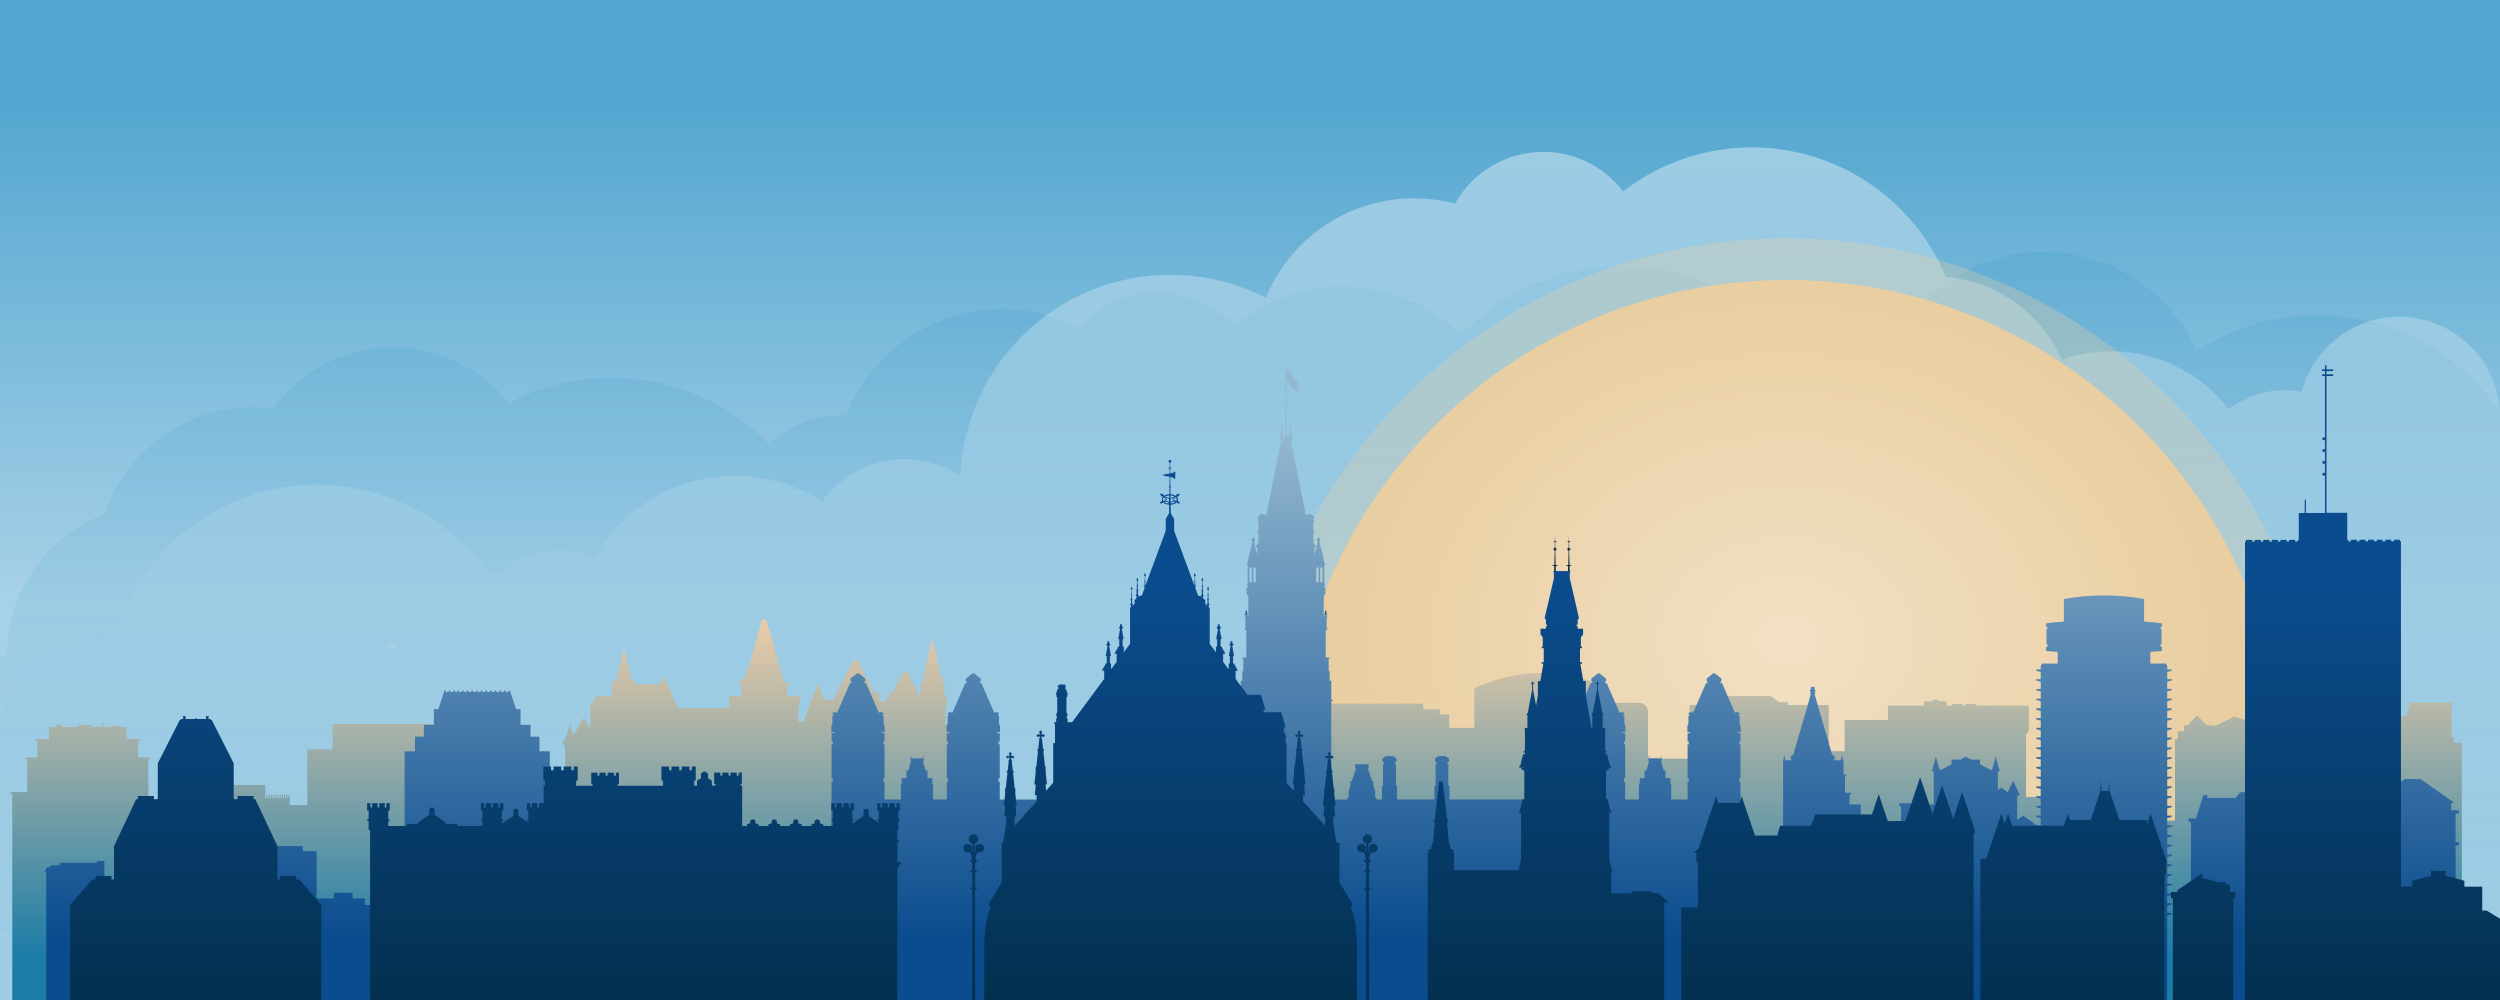 <?xml version="1.0" encoding="UTF-8"?> <svg xmlns="http://www.w3.org/2000/svg" xmlns:xlink="http://www.w3.org/1999/xlink" viewBox="0 0 1500 600"><rect x="0" y="0" width="1500" height="600" fill="#808080" stroke="none"/><defs><style>.ottawa-1{fill:url(#linear-gradient);}.ottawa-10,.ottawa-11,.ottawa-12,.ottawa-2,.ottawa-3,.ottawa-4,.ottawa-5,.ottawa-8,.ottawa-9{fill-rule:evenodd;}.ottawa-2{fill:url(#linear-gradient-2);}.ottawa-3{fill:url(#linear-gradient-3);}.ottawa-4{fill:#e9cea1;opacity:0.3;}.ottawa-5{fill:url(#radial-gradient);}.ottawa-6{fill:url(#linear-gradient-4);}.ottawa-7{fill:none;}.ottawa-8{fill:#27629a;}.ottawa-9{fill:url(#linear-gradient-5);}.ottawa-10{fill:url(#linear-gradient-6);}.ottawa-11{fill:url(#linear-gradient-7);}.ottawa-12{fill:url(#linear-gradient-8);}</style><linearGradient id="linear-gradient" x1="750" y1="600" x2="750" gradientUnits="userSpaceOnUse"><stop offset="0.4" stop-color="#a7d1e7"></stop><stop offset="0.9" stop-color="#53a6d0"></stop></linearGradient><linearGradient id="linear-gradient-2" x1="750" y1="600" x2="750" y2="151.13" gradientUnits="userSpaceOnUse"><stop offset="0" stop-color="#a7d1e7" stop-opacity="0.1"></stop><stop offset="1" stop-color="#53a6d0" stop-opacity="0.4"></stop></linearGradient><linearGradient id="linear-gradient-3" x1="750" y1="600" x2="750" y2="88.43" gradientUnits="userSpaceOnUse"><stop offset="0" stop-color="#53a6d0" stop-opacity="0.1"></stop><stop offset="1" stop-color="#fff" stop-opacity="0.4"></stop></linearGradient><radialGradient id="radial-gradient" cx="1072" cy="384" r="260.54" gradientTransform="translate(0 76.8) scale(1 0.8)" gradientUnits="userSpaceOnUse"><stop offset="0" stop-color="#f2e1c5"></stop><stop offset="1" stop-color="#e9cea1"></stop></radialGradient><linearGradient id="linear-gradient-4" x1="741.74" y1="600" x2="741.74" y2="329.96" gradientUnits="userSpaceOnUse"><stop offset="0.1" stop-color="#1c7ca6"></stop><stop offset="0.9" stop-color="#fcd2a8"></stop></linearGradient><linearGradient id="linear-gradient-5" x1="750.84" y1="600" x2="750.84" y2="221.63" gradientUnits="userSpaceOnUse"><stop offset="0.1" stop-color="#0b4c8e"></stop><stop offset="0.9" stop-color="#94b8d0"></stop></linearGradient><linearGradient id="linear-gradient-6" x1="932.97" y1="342.74" x2="932.97" y2="321.1" gradientUnits="userSpaceOnUse"><stop offset="0" stop-color="#02203a"></stop><stop offset="1" stop-color="#2b445a"></stop></linearGradient><linearGradient id="linear-gradient-7" x1="941.29" y1="342.74" x2="941.29" y2="321.1" xlink:href="#linear-gradient-6"></linearGradient><linearGradient id="linear-gradient-8" x1="771.06" y1="600" x2="771.06" y2="219.27" gradientUnits="userSpaceOnUse"><stop offset="0" stop-color="#03304f"></stop><stop offset="0.65" stop-color="#0b4c8e"></stop></linearGradient></defs><g><rect class="ottawa-1" width="1500" height="600"></rect><path class="ottawa-2" d="M1500,600V247a132.52,132.52,0,0,0-181.85-36.49A100.73,100.73,0,0,0,1135.62,208a61,61,0,0,0-64.69-4.56,132.45,132.45,0,0,0-194.4-2.32,100.78,100.78,0,0,0-135.72-5.53,63.57,63.57,0,0,0-93.31,1,100.72,100.72,0,0,0-139.91,52.8,63.58,63.58,0,0,0-46.38,16.8,132.52,132.52,0,0,0-156-24.41,88.86,88.86,0,0,0-141.15,3.34A94.21,94.21,0,0,0,62.6,308.55,91,91,0,0,0,4.08,393.44c-1.35,0-2.71,0-4.08,0V600ZM232.82,386.35c1.47,0,3,.07,4.45,0,.09.42.17.84.26,1.25,0,.21.09.41.14.61l-7.31,2Q231.64,388.35,232.82,386.35Z"></path><path class="ottawa-3" d="M1439.51,190.08a60.52,60.52,0,0,0-58.49,45,57,57,0,0,0-10.11-.92,55.91,55.91,0,0,0-33.67,11.2,89.57,89.57,0,0,0-100.13-29.62,84.58,84.58,0,0,0-69.62-49.6,126,126,0,0,0-193.58-51.26A60.49,60.49,0,0,0,873,122.24a95.92,95.92,0,0,0-113.46,56.48,126,126,0,0,0-183.25,107,60.48,60.48,0,0,0-83,15.36,95.81,95.81,0,0,0-136,33.18,58,58,0,0,0-61.87,13.14A126,126,0,0,0,68.86,383.17a62.46,62.46,0,0,0-8.37-.59,60.41,60.41,0,0,0-60,67.77L0,600H1500V250.58A60.5,60.5,0,0,0,1439.51,190.08Z"></path><path class="ottawa-4" d="M1366.73,600a322.36,322.36,0,0,0,28.77-133.5c0-178.66-144.84-323.5-323.5-323.5S748.5,287.84,748.5,466.5A322.36,322.36,0,0,0,777.27,600Z"></path><path class="ottawa-5" d="M1339,600a297.14,297.14,0,0,0,31.47-133.5c0-164.86-133.64-298.5-298.5-298.5S773.5,301.64,773.5,466.5A297.14,297.14,0,0,0,805,600Z"></path><path class="ottawa-6" d="M571.22,441.52l-2.79-7H567v-.79h.34V423.49h.61v-.79h.44V418h-1.68v-6.92h-.27a.77.77,0,0,0-.44-1.22v-3h.51a.21.21,0,0,0,0-.42H566v-.71a.22.22,0,0,0-.21-.21.21.21,0,0,0-.21.21v.71H565a.21.21,0,1,0,0,.42h.51v3a.16.16,0,0,0-.1,0l-6-27.25-6.28,28.45h-1V418H552l-7.45-14.64h-2.65l-6,11.85h-1.38l-3.25,5.56h-3.59v-4.53a.63.63,0,0,0-.63-.63h-2.6l-9.86-19.37H512L499.85,420h-5.37l-3.41-9h-.71L482,433H479V425.1h.67v-1.48H479v-.95h.67V418h.65v-.39h-8v-7.22h1v-1.17h-3l-10.54-37.5H457.3l-9.45,33.65-.13,0v-3h.5a.21.21,0,0,0,0-.42h-.5v-.71a.22.22,0,0,0-.22-.21.21.21,0,0,0-.21.21v.71h-.5a.21.21,0,0,0,0,.42h.5v3a.78.78,0,0,0-.59.76.81.81,0,0,0,.21.54l-3.58,2.44v.48h.44v.84h1v7.22h-8V418h.65v4.68h.67v.95h-.67v1.19H406.82L398.39,406l-2.07,4.61H381.56v-1.36h-.95v-.88h-1.73l-4.5-19.66-4.51,19.66h-1.73v.88h-.94v8.52h-9.47l-2.63,4.7h-.92v14.63l-3.89-6.46-6.38,10.59-2-7.6-2.26,8.55-2.41,3.45H338l.75,2.18h.38V600H572.47V453.79l1-.88v-7.68h-2.27ZM271.33,434.4H199.58v15.23H184.36V483H173.82v-4.1h-.09v-2.05h-.65v2.05h-.66v-2.05h-.65v2.05h-.66v-2.05h-.65v2.05h-.66v-2.05h-.65v2.05h-.66v-2.05h-.65v2.05h-.66v-2.05h-.65v2.05h-.66v-2.05h-.65v2.05h-.66v-2.05h-.65v2.05h-.66v-2.05h-.65v2.05h-.66v-2.05h-.65v2.05h-.66v-2.05H160v2.05h-.8V471H134v12H123.17V600H286.54V449.63H271.33ZM82.9,444.58h1.2v-1.13H75.84v-7.28H71.51v-.64H66.93v.64H62.1v-2.88h-.83v2.88H55.11V435H46.94v1.2H37.11v-1.39H33.7v1.39H29.46v7.28H21.2v1.13h1.21v9.86H15.32v1.14h1v19.64H6.36v1.14h1V600H89V455.58h1v-1.14H82.9ZM771.61,330a8.35,8.35,0,1,0,8.34,8.35A8.36,8.36,0,0,0,771.61,330Zm700.75,115.71v-3.36H1471V421.57H1446l-2.06,7.62-13.77,2.89v11.34h5.32v2.25h-5.18v11.25h-9.53V600h56.32V445.67Zm-106.8-7h-2.66v-1.12l-22.27-7.71-12.48,6.08v-.75h-3.92l-6-6-5.74,6h-2v3.5h-3.78v4.81H1305v48.84h-7V478.17h-82.35V440h.66l1-1.49V423.35h-31.41v-.89h-6.42v.89h-1.76v-.89h-6.42v.89h-3.34v-2.56h-5.19v-1h-3.17v1h-5.1v2.56h-21.73V432h-26v18.72h-9.5V423h-24.58v-1.68h-5.31l-4.79-3.63h-39.9v3.63h-2.24V423h-6.7v32.21H988.8V427a5.32,5.32,0,0,0-5.3-5.31H965.34V413q-40.37-18.44-80.73,0v23.74H869.52v-8.1h-5.59v-3.07h-10V422.2H787.4v6.42h-4.47v40.23h.86V600h591.69V443.47h-9.92Z"></path><rect class="ottawa-7" width="1500" height="600"></rect><polygon class="ottawa-8" points="748.17 366.38 747.44 366.38 747.13 369.19 748.48 369.19 748.17 366.38"></polygon><polygon class="ottawa-8" points="794.74 369.19 796.09 369.19 795.77 366.38 795.04 366.38 794.74 369.19"></polygon><path class="ottawa-9" d="M218.91,539.09h-7.36v-3.43H200.28v3.43H190V510.66h-8.33v-3h-30.4v3h-.49V600h79.91V543H218.91ZM58.1,517.64H35.74v1.54h-5l-1.49,1.28h-1.5v1.29l-1.34,1.15h1.34V600H62v-69h.6V516.6H58.1Zm265.57-66.89V442h-5.36v-7.09h-6v-9.44h-2.68l-3.39-10.22v-.94h-1v.88h-1.8v-.88h-1v.88h-1.81v-.88h-1v.88h-1.81v-.88h-1v.88h-1.81v-.88h-1v.88h-1.81v-.88h-1v.88h-1.81v-.88h-1v.88h-1.8v-.88h-1v.88h-1.8v-.88h-1v.88h-1.81v-.88h-1v.88h-1.8v-.88h-1v.88h-1.8v-.88h-1v.88H273v-.88h-1v.88h-1.81v-.88h-1v.88h-1.8v-.88h-1v.94l-3.38,10.22h-2.69v9.44h-6V442H249v8.8h-6.22V600h87.12V450.75Zm720.72,62.86.69-.35v-1.18h-.69V505.8l.69-.35v-1.18h-.69v-2.95l.69-.35v-1.18h-.69V479.71h-.11V469.17h-.73V467h.73V446.65h-.73V445h.73v-5.16h-1.66v-.6h1.77v-3.63l-.6-1.39v-4.38a.48.48,0,0,0-.44-.52H1043a.65.65,0,0,0,.21-.43.66.66,0,0,0-.06-.2c.37-.14.61-.35.61-.59,0-.42-.72-.76-1.61-.76a2.7,2.7,0,0,0-1.23.27l-7.69-17.74h-.93v-1h.54v-1.73l-3.95-3.16H1028l-4,3.16v1.73h.54v1h-.94l-7.69,17.74a2.65,2.65,0,0,0-1.22-.27c-.89,0-1.61.34-1.61.76,0,.24.24.45.61.59a.66.66,0,0,0-.06.2.65.65,0,0,0,.21.43h-.35a.48.48,0,0,0-.44.52v4.36l-.61,1.41v3.63h1.78v.6h-1.66V445h.72v1.64h-.72V467h.72v2.15h-.72v10.54h-9.83v-9.18h-.45v-2.8h-.19v-.19h.19v-.62h-2.93v-4.66H998.1v-.37l-1.3-4.68h-.28v-.53h.28v-.15h.29v-1.32h-.19l-.21-2.3-.19,2.15h-6.93l-.2-2.15-.2,2.3H989v1.32h.28v.15h.28v.53h-.28L988,461.89v.37h-1.25v4.66h-2.94v.62H984v.19h-.19v2.8h-.45v9.18h-8.24V469.17h-.73V467h.73V446.65h-.73V445h.73v-5.16h-1.67v-.6h1.78v-3.63l-.6-1.39v-4.38a.49.49,0,0,0-.44-.52h-.36a.65.65,0,0,0,.21-.43.47.47,0,0,0-.06-.2c.37-.14.62-.35.62-.59,0-.42-.73-.76-1.62-.76a2.58,2.58,0,0,0-1.21.27L964,409.88h-.93v-1h.53v-1.73L959.69,404h-.93l-4,3.16v1.73h.54v1h-.93l-7.69,17.74a2.65,2.65,0,0,0-1.22-.27c-.89,0-1.61.34-1.61.76,0,.24.24.45.61.59a.65.65,0,0,0,0,.2.64.64,0,0,0,.2.43h-.36a.48.48,0,0,0-.43.52v4.38l-.61,1.39v3.63H945v.6h-1.66V445h.72v1.64h-.72V467h.72v2.15h-.72v10.54H869.7v-7.92l-.69-.63v-12.7h-.52v-1.22h.86v-2.13l-2.19-1.46h-3.95l-2.2,1.46v2.13h.87v1.22h-.53v12.7l-.68.63v7.92H838.23v-7.92l-.67-.62V458.46H837v-1.22h.87v-2.13l-2.2-1.46h-4l-2.19,1.46v2.13h.87v1.22h-.53v12.7l-.69.63v7.92h-3.29v-1.09h-.7v-3.88l-1.13-3.51v-2.69h-.86l-2-6.36h-.49v-.91h.49v-2.75h-8v2.75h.49v.91h-.49l-2,6.36h-.87v2.69l-1.12,3.51v3.88h-.7v1.09h-9.7v-2.16h.85v-.91h-.85v-5.78h.85V470h-.85V467h.85v-.91h-.85V420.71h.85v-.91h-.85V408.45h-.94v-6.07l-.62.59v-7.6h.45v-.91h-2.2V378h.93v-.91H796v-6.92h.41v-.91h-2.16V357.84h.31v-.54h0l.69-.88v-3.73h-.63v-1.58H795v-.91h-.43V339h.6v-.55h-.28l-3.29-13.56a1.06,1.06,0,0,0,0-1.94.5.5,0,0,0,0-.12.46.46,0,0,0-.45-.46.47.47,0,0,0-.47.46.53.53,0,0,0,0,.12,1.06,1.06,0,0,0,0,1.94l-2,8.14v-4.83h.75v-1L788,325.77v-1h.76v-.83H788v-3.86h.76v-1.22H788v-5.67h.49v-1.36H788v-.66h.47v-1.09l-1.3-1.52h-2.83l-.77.9-9.23-45.78h.91v-3.82h-.63l-.49-7.24-.6,9h.16v.51h-1.1v-1H772V228.74c2.7.57,2.83,5.8,7.1,6V228.4c-4.7,0-2.74-5.73-7.1-6v-.75h-.71v39.48h-.65v1h-1.11v-.51h.17l-.61-9-.49,7.24h-.63v3.82h.92l-9.24,45.77-.76-.89H756l-1.31,1.52v1.09h.48v.66h-.49v1.36h.49v5.67h-.76v1.22h.76v3.86h-.76v.83h.76v1l-1.52,1.48v1h.76v4.84l-2-8.15a1.06,1.06,0,0,0,0-1.94.53.53,0,0,0,0-.12.46.46,0,1,0-.92,0,.53.53,0,0,0,0,.12,1.06,1.06,0,0,0,0,1.94l-3.28,13.56H748V339h.61V350.2h-.43v.91h.43v1.58H748v3.73l.69.88v.54H749v11.38h-2.17v.91h.42v6.92h-.42V378h.93v16.5h-2.2v.91H746V403l-.62-.59v6.07h-.94V419.8h-.85v.91h.85v45.41h-.85V467h.85V470h-.85v.91h.85v5.78h-.85v.91h.85v2.16h-9.7v-1.09H734v-3.88l-1.13-3.51v-2.69h-.86l-2-6.36h-.49v-.91H730v-2.75h-8v2.75h.48v.91H722l-2,6.36h-.86v2.69L718,474.74v3.88h-.7v1.09H714v-7.92l-.68-.62V458.46h-.53v-1.22h.87v-2.13l-2.2-1.46h-4l-2.2,1.46v2.13h.88v1.22h-.54v12.7l-.68.63v7.92H682.55v-7.92l-.68-.63v-12.7h-.53v-1.22h.87v-2.13l-2.2-1.46h-4l-2.2,1.46v2.13h.87v1.22h-.53v12.7l-.68.63v7.92H599.85V469.17h-.72V467h.72V446.65h-.72V445h.72v-5.16h-1.67v-.6H600v-3.63l-.61-1.41v-4.36a.48.48,0,0,0-.43-.52h-.35a.64.64,0,0,0,.2-.43.47.47,0,0,0-.06-.2c.37-.14.62-.35.62-.59,0-.42-.73-.76-1.61-.76a2.62,2.62,0,0,0-1.22.27l-7.7-17.74h-.93v-1h.54v-1.73L584.46,404h-.93l-4,3.16v1.73h.54v1h-.94l-7.69,17.74a2.62,2.62,0,0,0-1.22-.27c-.89,0-1.61.34-1.61.76,0,.24.24.45.61.59a.47.47,0,0,0-.06.2.65.65,0,0,0,.21.43h-.36a.48.48,0,0,0-.43.52v4.38l-.6,1.39v3.63h1.77v.6h-1.66V445h.72v1.64h-.72V467h.72v2.15h-.72v10.54h-8.25v-9.18h-.45v-2.8h-.19v-.19h.19v-.62H556.5v-4.66h-1.25v-.37l-1.3-4.68h-.28v-.53H554v-.15h.29v-1.32h-.19l-.21-2.3-.19,2.15h-6.93l-.19-2.15-.21,2.3h-.19v1.32h.28v.15h.29v.53h-.29l-1.29,4.68v.37h-1.25v4.66h-2.93v.62h.19v.19h-.19v2.8h-.45v9.18h-9.83V469.17h-.73V467h.73V446.65h-.73V445h.73v-5.16H529v-.6h1.77v-3.63l-.6-1.39v-4.38a.49.49,0,0,0-.44-.52h-.35a.64.64,0,0,0,.2-.43.65.65,0,0,0-.05-.2c.37-.14.61-.35.61-.59,0-.42-.73-.76-1.61-.76a2.7,2.7,0,0,0-1.23.27l-7.68-17.74h-.94v-1h.54v-1.73l-4-3.16h-.94l-4,3.16v1.73h.54v1H510l-7.69,17.74a2.65,2.65,0,0,0-1.22-.27c-.89,0-1.62.34-1.62.76,0,.24.25.45.62.59a.47.47,0,0,0-.06.2.65.65,0,0,0,.21.43h-.36a.49.49,0,0,0-.44.52v4.38l-.6,1.39v3.63h1.78v.6h-1.67V445h.73v1.64h-.73V467h.73v2.15h-.73v10.54h-.11v20.08h-.69V501l.69.35v2.95h-.69v1.18l.69.35v6.28h-.69v1.18l.69.35v28.24h-.92V543l.3.15v14.49h.62V600h545.57V557.67h.62V543.18l.31-.15v-1.18h-.93ZM751.08,349.32h-1.4v-8.24c.13-1,1.26-1,1.4,0Zm2.38,0h-1.39v-8.24c.13-1,1.26-1,1.39,0Zm37.69,0h-1.4v-8.24c.14-1,1.26-1,1.4,0Zm2.39,0h-1.4v-8.24c.14-1,1.26-1,1.4,0Zm316.19,127.47h.25l.87-1.13H1107v-9.75h.26l.87-1.13h-2v-8.61h-.4l-.58-3.36-.59,3.36h-4v-1.65h1l-2.31-1.74-10.56-36.49h.43v-.75h-.38V415h.51v-1.11h-.51V412.4a.24.24,0,0,0-.24-.24h-1.7a.24.24,0,0,0-.24.24v1.46H1086V415h.51v.57h-.38v.75h.43L1076,452.78l-2.31,1.74h1v1.65h-3.58l-.59-3.36-.59,3.36h-.08V600h36.28V503.67h10.35v-21h-6.78Zm246.87,14.34H1351v-8.87h3.13v-6.91h-10.05l-2.62,3.39h-17.07V477h-2.34l-4.49,14.09h-4.38v2.09h1.38V600h42.59V492.54h-.55Zm-56.24-91.37-.76-1.65h-9.41v-7c2.55-.17,4.9-.36,7-.57v-2.33l-.88-.11v-1.42a1,1,0,0,0,.61-.85v-7.88a1,1,0,0,0-.61-.84v-.94l.88.11V374c-3.11-.41-6.73-.77-10.73-1.05v-13.5a133.94,133.94,0,0,0-48.12,0v13.5c-4,.28-7.61.64-10.72,1.05v2.28l.88-.11v.94a1,1,0,0,0-.62.84v7.88a1,1,0,0,0,.62.85v1.42l-.88.11v2.33c2.12.21,4.47.4,7,.57v7h-9.41l-.77,1.65v1.91h-2.66v.84l2.66.69v4.32h-2.66v.84l2.66.68v4.32h-2.66v.84l2.66.69v4.31h-2.66V420l2.66.69V425h-2.66v.85l2.66.68v4.32h-2.66v.84l2.66.69v4.31h-2.66v.84l2.66.69v4.31h-2.66v.85l2.66.68v4.32h-2.66v.84l2.66.69v4.31h-2.66v.84l2.66.69v4.31h-2.66V461l2.66.68V466h-2.66v.84l2.66.69v4.31h-2.66v.84l2.66.69v4.31h-2.66v.85l2.66.68v4.32h-2.66v.84l2.66.68v4.32h-2.66v.84l2.66.69v4.31H1222l-8.1-5.84-3.58,2.58V477.21H1212l-4.13-8.74-3.24,6.85-3.84-2.78-2.06,1.48V462.78h1.11l-2.44-8.75-2.19,7.87h-.9l-6.27-3.32v-2.82h-5.3l-3.26-1.73-3.25,1.73h-5.31v2.81l-6.26,3.33h-.91l-2.19-7.87-2.44,8.75h1.12v19.88h-10.94V482h-9.86v1.11h.49v.62l.74.28v14.28h19.57V600h38.49V503.51h11.53V497.4h14.21V501h-2.66v.84l2.66.69v4.31h-2.66v.84l2.66.69v4.31h-2.66v.85l2.66.68v4.32h-2.66v.84l2.66.68v4.32h-2.66v.84l2.66.69v4.31h-2.66v.84l2.66.69v4.31h-2.66v.85l2.66.68v4.32h-2.66v.84l2.66.69v4.31h-2.66v.85l2.66.68V600h75.88V549.28l2.67-.68v-.85h-2.67v-4.31l2.67-.69v-.84h-2.67V537.6l2.67-.69v-.85h-2.67v-4.31l2.67-.69v-.84h-2.67v-4.31l2.67-.69v-.84h-2.67v-4.31l2.67-.69v-.84h-2.67v-4.32l2.67-.68v-.85h-2.67v-4.31l2.67-.69v-.84h-2.67v-4.31l2.67-.69V501h-2.67v-4.32L1303,496v-.85h-2.67v-4.31l2.67-.69v-.84h-2.67V485l2.67-.69v-.84h-2.67v-4.32l2.67-.68v-.85h-2.67v-4.31l2.67-.69v-.84h-2.67v-4.31l2.67-.69V466h-2.67v-4.32L1303,461v-.85h-2.67v-4.31l2.67-.69v-.84h-2.67V450l2.67-.69v-.84h-2.67V444.1l2.67-.68v-.85h-2.67v-4.31l2.67-.69v-.84h-2.67v-4.31l2.67-.69v-.84h-2.67v-4.31l2.67-.69V425h-2.67v-4.31L1303,420v-.84h-2.67v-4.31l2.67-.69v-.84h-2.67v-4.31l2.67-.69v-.84h-2.67V403.2l2.67-.69v-.84h-2.67ZM1224.48,497l-.64-.47.64.17Zm250.83-8.92v-1.9h-4.55v-4.36h2l-20.47-14.43h-9.47l-20.47,14.43h2v4.36h-4.54v1.9h2v17.28h-2v1.89h2V600h51.54V507.24h2v-1.89h-2V488.07Z"></path></g><g><path class="ottawa-10" d="M931,339.33l1.54.36-.07,3.05h1l-.07-3.05,1.55-.36-1.57-.37-.2-8.56a.9.9,0,0,0,0-1.77l-.06-2.84.32-.92.91-.17-1.27-.24L933,321.1l-.08,3.36-1.26.24.9.17.33.92-.07,2.84a.9.9,0,0,0,0,1.77l-.2,8.56Z"></path><path class="ottawa-11" d="M939.31,339.33l1.55.36-.08,3.05h1l-.07-3.05,1.55-.36L941.7,339l-.2-8.56a.9.9,0,0,0,0-1.77l-.06-2.84.32-.92.92-.17-1.27-.24-.08-3.36-.08,3.36-1.26.24.9.17.33.92-.07,2.84a.9.9,0,0,0,0,1.77l-.2,8.56Z"></path><path class="ottawa-12" d="M177.63,527.68v-2.13H168v2.13h-1.51V507.73l-13.27-28.2h-1.07v-1.92h-9.59v1.92h-2.34V458L127,431.85h-.77v-.46h-1.13v-1.33h.25v-.34h-2v.34h.26v1.33h-5.75v-.45h-.78v.45h-5.74v-1.33h.25v-.34h-2v.34h.25v1.33h-1.18v.46h-.72L94.67,458v21.53H92.34v-1.92h-9.6v1.92H81.68l-13.27,28.2v19.95H66.89v-2.13h-9.6v2.13h-1.9L42.12,542.93V600H192.8V542.93l-13.27-15.25Zm360.81-22.32h1.09v-1.07h-1.09V498H539v-5.22h.67v-1.21H539v-5.22h.91V481.9h-2v2.59h-1V481.9h-3.3v2.59h-1V481.9h-3.29v2.59h-1V481.9h-2v4.42h.92v5.22h-.76v1.21h.76v.87l-6-4.1v-3.44l-.88-.8h-1.34l-.88.8v3.44L511.63,494v1h-.21v-2.27h.67v-1.21h-.67v-5.22h.92V481.9h-2v2.59h-1V481.9H506.1v2.59h-1V481.9h-3.3v2.59h-1V481.9h-2v4.42h.91v5.22H499v1.21h.76v2.83h-5.89v-1.06l-1.93-.54v-1.52l-.88-.8H489.7l-.87.8V494l-1.94.54v1.06H481v-1.06L479,494v-1.52l-.88-.8h-1.34l-.87.8V494l-1.94.54v1.06h-5.93v-1.06l-1.93-.54v-1.52l-.88-.8h-1.34l-.88.8V494l-1.93.53v1.06h-5.94v-1.06l-1.93-.53v-1.53l-.88-.8H451l-.88.8V494l-1.94.54v1.06h-2.89V471.39h-.91v-1.05h.75v-6.76h-1.89v1.8h-1.18v-1.8h-3.74v1.8h-1.18v-1.8h-3.73v1.8h-1.17v-1.8h-3.75v6.76h.75v1.05h-2.11v-3L424.82,467v-2.67L423.35,463H422l-1.46,1.37V467l-2.34,1.43v3h-1.69v-3.15h.93v-8.37h-2.35v2.24h-1.45v-2.24H409v2.24h-1.45v-2.24h-4.63v2.24h-1.45v-2.24h-4.63v8.37h.93v3.15H370.64v-1.05h.75v-6.76H369.5v1.8h-1.17v-1.8h-3.75v1.8h-1.17v-1.8h-3.74v1.8h-1.18v-1.8h-3.74v6.76h.76v1.05h-9.82v-3.15h.93v-8.37h-2.34v2.24h-1.46v-2.24h-4.63v2.24h-1.46v-2.24h-4.62v2.24h-1.46v-2.24H326v8.37H327v3.15h-.82V481.9H323.4v2.59h-1V481.9h-3.29v2.59h-1V481.9h-2v4.42h.91v5.22h-.76v1.21h.76v.87l-6-4.1v-3.44l-.88-.8h-1.33l-.88.8v3.44L301.32,494v1h-.2v-2.27h.66v-1.21h-.66v-5.22H302V481.9h-2v2.59h-1V481.9H295.8v2.59h-1V481.9h-3.29v2.59h-1V481.9h-2v4.42h.92v5.22h-.76v1.21h.76v2.83H274.4v-1.23h-7.06v-1l-6.63-4.53v-3.43l-.88-.8h-1.34l-.87.8v3.43L251,493.37v1h-7.06v1.23h-11v-2.83h.66v-1.21h-.66v-5.22h.91V481.9h-2v2.59h-1V481.9h-3.29v2.59h-1V481.9h-3.3v2.59h-1V481.9h-2v4.42h.92v5.22h-.76v1.21h.76V498h.88V600H538.44V520.76l1.27-1v-1.42h.89v-1.07h-2.16Zm274.79,48.37-1.34-5.33-1.12-3.59h-.17v-1.33h.78v-1.21l-7.73-13V510.41l.59-.33v-.28l-.59-.35v-2.83l.65-.09v-.28l-2.15-1v1.08h-.1l-1.72-9.75h.2v-.5h.2l-.45-.58H800V490h1.08l-.52-6.44h.83l-.8-7.18v-3.25a.23.23,0,0,0-.23-.23h-.16l-1-9.24a.69.69,0,0,0,.43-.64.67.67,0,0,0-.57-.66l-.69-6.13h.34v-.34H798a.41.41,0,0,0,.05-.19v-.84a.86.86,0,0,0,.28-.29.8.8,0,0,0,.75.49.83.83,0,1,0,0-1.65.82.82,0,0,0-.69.39.84.84,0,0,0-.4-.45.47.47,0,0,0,.08-.26.55.55,0,0,0-.07-.25.81.81,0,0,0,.37-.67.83.83,0,0,0-1.65,0,.81.81,0,0,0,.37.67.55.55,0,0,0-.07.25.47.47,0,0,0,.08.26.92.92,0,0,0-.4.45.81.81,0,1,0,.07.77.94.94,0,0,0,.27.29v.84a.41.41,0,0,0,0,.19h-.66v.34h.33l-.68,6.13a.67.67,0,0,0-.57.66.69.69,0,0,0,.43.64l-1,9.24h-.15a.24.24,0,0,0-.25.23v3.3l-.79,7.13h.84l-.53,6.44h1.07v5.49l-13.23-14.67v-3.7H783l-.52-6.44h.84l-.8-7.18V460.2a.23.23,0,0,0-.23-.23h-.16l-1-9.24a.7.7,0,0,0,.43-.64.69.69,0,0,0-.58-.67l-.68-6.12h.34V443h-.66a.35.35,0,0,0,.05-.18v-.84a1.06,1.06,0,0,0,.27-.29.84.84,0,0,0,.75.49.83.83,0,1,0-.68-1.26,1,1,0,0,0-.4-.46.53.53,0,0,0,.08-.25.55.55,0,0,0-.07-.25.81.81,0,0,0,.37-.67.83.83,0,1,0-1.65,0,.81.81,0,0,0,.37.67.55.55,0,0,0-.07.25.44.44,0,0,0,.08.25.9.9,0,0,0-.4.46.84.84,0,0,0-.69-.4.83.83,0,0,0,0,1.66.83.83,0,0,0,.75-.5.89.89,0,0,0,.28.3v.84a.35.35,0,0,0,0,.18h-.66v.35h.33l-.68,6.12a.68.68,0,0,0-.15,1.31l-1,9.24h-.15a.23.23,0,0,0-.24.23v3.3l-.79,7.13h.83l-.3,3.78-4.28-4.74V445.92h-.57V442.7h.52l-1.24-3.48h-.33V436.4h1.12l-2.76-9.06H758.16v-1.45h1.11l-2.75-9.05h-7.73v.5l-7.42-10v-4.87h1.3l-.82-1.88h-.2l-.49-1.1h-.24l-.31-1.28h-.47l-.22-.4h-.1v-4l.6-.34-1-5.36a.22.22,0,0,0,.13-.19.22.22,0,0,0-.17-.21v-.43h.47l.26-.43v-.41h-.46V386l-.33-.25a.64.64,0,0,0,.19-.46.63.63,0,0,0-1.26,0,.64.64,0,0,0,.19.46l-.33.25v.43h-.46v.41l.26.43h.47v.43a.22.22,0,0,0-.17.21.23.23,0,0,0,.12.19l-1,5.36.6.34v4h-.1l-.22.4h-.39v.74h0v2.67l-3.35-4.51v-4.77h1.3l-.82-1.87h-.2l-.49-1.11h-.24l-.31-1.27h-.46l-.22-.41h-.11v-4l.6-.35-1-5.35a.22.22,0,0,0,.13-.2.23.23,0,0,0-.17-.21v-.43h.47l.25-.43v-.41H732v-.42l-.33-.26a.64.64,0,0,0,.19-.45.63.63,0,0,0-.63-.63.63.63,0,0,0-.63.63.6.6,0,0,0,.19.45l-.34.26v.42H730v.41l.26.43h.47v.43a.22.22,0,0,0,0,.41l-1.05,5.35.6.35v4h-.1l-.22.41h-.39v.74h0v2.56l-3.75-5.07V364.85l-.56-.51,0-1.13.32-.29a.3.3,0,0,0,0-.44l-.36-.32-.08-1.91.66-.91-.68.39-.1-2.61.55.16-.52-.34.52-.35-.56.17-.09-2.49.21-.38h.1l.13-.64-.53-1.29-.51,1.29.12.64h.11l.2.38-.09,2.49-.55-.17.51.35-.51.34.54-.16-.1,2.61-.67-.39.65.91-.07,1.9-.36.33a.28.28,0,0,0,0,.44l.32.29v.31l-1.24-1.15v-2.26L721.85,359h0l0-1.21.32-.3a.3.3,0,0,0,0-.44l-.36-.33-.08-1.9.66-.91-.68.39-.09-2.61.54.17-.51-.35.51-.35-.56.17-.09-2.49.21-.37h.11l.12-.65-.52-1.28-.52,1.28.12.65h.11l.21.37-.1,2.49-.55-.17.51.35-.51.35.54-.17-.1,2.61-.68-.39.66.91-.07,1.9-.37.33a.31.31,0,0,0,0,.44l.33.3v.43l-.79-.69h-1.3L717.22,353l0-.95.66-.92-.68.39-.1-2.61.54.16-.51-.34.51-.35-.56.17-.09-2.49.21-.37h.11l.12-.65-.52-1.29-.52,1.29.13.65h.1l.21.36-.09,2.5-.56-.17.52.35-.52.34.54-.16-.09,2.42-12.16-32.81v-7.09l-2-3.46-.07-5.09a6.3,6.3,0,0,0,2.88-.86,3.59,3.59,0,0,0,.78-.65l.51.65,1.62,0-1-1.28-.68,0a2.21,2.21,0,0,0,.28-1h0A2.45,2.45,0,0,0,706,298l1.09-.14.93-1.65-1.89.24-.64,1.13a1.33,1.33,0,0,0-.19-.14,6.3,6.3,0,0,0-3-.87l-.06-4.12.65.36-.65-.69v-.21l.65-.69-.66.37-.08-5.41.3.05v.45h.35v-.38l1.35.25v.59h1.07V286h-.31v-.36h.31v-1.1h-.31v-.35h.31v-1.1h-1.07v.59l-1.35.25v-.37h-.35V284l-.33.06,0-2.75,1.11.48-1-.8,1-.79-1.12.48,0-3.05a.83.83,0,0,0,.69-.8.83.83,0,0,0-.83-.83.82.82,0,0,0-.83.83.81.81,0,0,0,.68.8l0,3.05-1.11-.48,1,.79-1,.8,1.1-.48,0,2.84-1.22.23h-1.37v.26l-1.64.31v.28l1.64.31v.26h1.37l1.2.23-.08,5.51-.66-.37.65.69v.22l-.65.68.64-.36-.06,4.12a6.37,6.37,0,0,0-3,.86l-.19.15-.65-1.13-1.88-.24.94,1.65,1.08.14a2.45,2.45,0,0,0-.81,1.75h0a2.3,2.3,0,0,0,.28,1l-.68,0-1,1.28,1.62,0,.51-.65a4.13,4.13,0,0,0,.77.65,6.34,6.34,0,0,0,2.89.86l-.07,5.09-2,3.46v7.09l-12.17,32.83-.09-2.44.55.16-.52-.34.52-.35-.56.17-.09-2.49.21-.37h.1l.13-.65-.53-1.29-.51,1.29.12.65h.11l.2.36-.09,2.5-.56-.17.52.35-.52.34.55-.16-.1,2.61-.67-.39.65.91,0,1-1.65,4.47h-1.3l-.92.8,0-.54.33-.3a.28.28,0,0,0,0-.44l-.37-.33-.07-1.9.66-.91-.68.39-.09-2.61.54.17-.52-.35.52-.35-.56.17-.09-2.49.21-.37h.1l.13-.65-.52-1.28-.52,1.28.12.65H682l.21.37-.1,2.49-.55-.17.52.35-.52.35.54-.17-.1,2.61-.68-.39.66.91-.07,1.91-.36.32a.28.28,0,0,0,0,.44l.32.3,0,1.21h.13l-1.26,1.12v2.26l-1.37,1.26v-.42l.32-.29a.28.28,0,0,0,0-.44l-.36-.33-.07-1.9.65-.91-.67.39-.1-2.61.54.16-.51-.34.51-.35-.55.17-.1-2.49.21-.38h.1l.13-.64-.52-1.29-.52,1.29.13.64h.1l.21.38-.09,2.49-.56-.17.51.35-.51.34.55-.16-.1,2.61-.68-.39.66.91-.07,1.9-.37.33a.28.28,0,0,0,0,.44l.33.3-.05,1.21h0l-.46.42v21.47l-3.75,5.06v-2.56h0v-.74h-.39l-.22-.41h-.1v-4l.59-.35-1-5.35a.24.24,0,0,0,.13-.2.22.22,0,0,0-.17-.21v-.43h.47l.26-.43v-.41h-.46v-.42l-.33-.26a.6.6,0,0,0,.19-.45.63.63,0,0,0-1.26,0,.6.6,0,0,0,.19.45l-.33.26v.42h-.46v.41l.26.43H672v.43a.22.22,0,0,0-.17.21.21.21,0,0,0,.13.19l-1,5.36.6.35v4h-.1l-.21.41h-.48l-.31,1.27h-.24l-.48,1.11h-.2l-.83,1.87H670v4.76l-3.35,4.52v-2.67h0v-.74h-.39l-.22-.4h-.11v-4l.61-.34-1-5.36a.22.22,0,0,0,.13-.19.22.22,0,0,0-.17-.21v-.43h.48l.25-.43v-.41h-.45V386l-.33-.26a.63.63,0,0,0,.18-.45.63.63,0,0,0-.63-.62.63.63,0,0,0-.63.62.6.6,0,0,0,.19.45l-.33.26v.43h-.45v.41l.25.43h.47v.43a.22.22,0,0,0-.16.21.21.21,0,0,0,.12.19l-1,5.36.61.34v4h-.11l-.22.4h-.47l-.3,1.28h-.24l-.49,1.1h-.2l-.82,1.88h1.3v4.86l-19.24,26h-2.7V431H640v-.7h.18v-.92h.52v-.73h-.42l-.31-1.54h-.09v-8.89h.43v-1h.17v-1.4l-.88-2.38h-.39V412h.47v-.6h-.55l-.28-.68h-3.52l-.27.68h-.55v.6H635v1.42h-.37l-.9,2.38v1.4h.17v1h.44v8.89h-.08l-.32,1.54h-.41v.73H634v.92h.19v.7h-.48v2.28h-1.07v1.42H633v11.21h-1.07v23.75l-4.28,4.75-.3-3.79h.83l-.8-7.13v-3.3a.23.23,0,0,0-.23-.23H627l-1-9.24a.7.7,0,0,0,.43-.64.69.69,0,0,0-.57-.67l-.69-6.12h.34V443h-.66a.35.35,0,0,0,.05-.18v-.84a1,1,0,0,0,.28-.29.83.83,0,0,0,1.58-.34.83.83,0,0,0-.83-.83.82.82,0,0,0-.69.4.9.9,0,0,0-.4-.46.44.44,0,0,0,.08-.25.55.55,0,0,0-.07-.25.81.81,0,0,0,.37-.67.83.83,0,1,0-1.65,0,.81.81,0,0,0,.37.67.55.55,0,0,0-.07.25.44.44,0,0,0,.08.25.9.9,0,0,0-.4.46.81.81,0,0,0-1.51.43.83.83,0,0,0,.82.83.85.85,0,0,0,.76-.49,1.06,1.06,0,0,0,.27.29v.84a.28.28,0,0,0,.06.18h-.67v.35h.33l-.68,6.12a.69.69,0,0,0-.57.67.7.7,0,0,0,.43.64l-1,9.24h-.16a.23.23,0,0,0-.24.23v3.3l-.79,7.13h.84l-.53,6.44h1.07v3.71l-13.23,14.66V490h1.07l-.52-6.44H610l-.8-7.18v-3.25a.23.23,0,0,0-.23-.23h-.16l-1-9.24a.69.69,0,0,0,.43-.64.67.67,0,0,0-.58-.66l-.68-6.13h.34v-.34h-.66a.41.41,0,0,0,.05-.19v-.84a.53.53,0,0,1,1,.2.83.83,0,0,0,0-1.65.82.82,0,0,0-.69.39.84.84,0,0,0-.4-.45.57.57,0,0,0,.08-.26.46.46,0,0,0-.08-.25.8.8,0,0,0,.38-.67.83.83,0,0,0-1.65,0,.82.82,0,0,0,.37.68.48.48,0,0,0-.07.24.47.47,0,0,0,.08.26.84.84,0,0,0-.4.45.82.82,0,1,0-.69,1.26.53.53,0,0,1,1-.2v.84a.41.41,0,0,0,0,.19h-.66v.34h.33l-.68,6.13a.68.68,0,0,0-.58.66.69.69,0,0,0,.43.64l-1,9.24h-.15a.23.23,0,0,0-.24.23v3.3l-.79,7.13h.83l-.52,6.44h1.07v5.56h-.25l-.46.58h.21v.5h.2l-1.59,9-1.38.64v.28l.65.09v2.83l-.6.35v.28l.6.33v18.83l-7.74,13v1.21h.79v1.33H594l-1.12,3.59-1.35,5.33-1,11.81V600H814.23V565.54ZM698,300.58a1.56,1.56,0,0,1-.27-.85h0a1.87,1.87,0,0,1,.73-1.37l1.2,1.47Zm.88.84-.29-.21,2-.08.64,1A5.48,5.48,0,0,1,698.89,301.42Zm2.51.14-.48-.76-.19-.11-2.08.08,1.46-.67.08-.33-1-1.23,2.24.8Zm0-2.68L699,298a5.69,5.69,0,0,1,2.5-.7Zm3.46,2.54h0a5.47,5.47,0,0,1-2.35.74l.64-1,2.06,0A2.33,2.33,0,0,1,704.9,301.42Zm.42-3.07a1.85,1.85,0,0,1,.73,1.37h0a1.48,1.48,0,0,1-.25.8l-1.66-.71Zm-3-1.06a5.53,5.53,0,0,1,2.5.71l-2.48.89Zm0,2.06,2.25-.81-1,1.23.09.33,1.41.62-2,0-.19.11-.49.79Zm121.72,207a2.58,2.58,0,0,0-2.57,2.57,2.55,2.55,0,0,0,.47,1.47,6.05,6.05,0,0,0-.55.73c-.07.11-.13.25-.2.37v-5.32a2.83,2.83,0,1,0-1.35,0v5.31c-.07-.12-.13-.26-.2-.37a5.21,5.21,0,0,0-.56-.73,2.48,2.48,0,0,0,.47-1.47,2.58,2.58,0,1,0-2.57,2.57,2.52,2.52,0,0,0,1.06-.23,4,4,0,0,1,.45.59,6.88,6.88,0,0,1,1,3.61l-1.16,1.16,1.34,1.33v4l-1.34.83,1.34.82v8.61l-1.34.83,1.34.82V600h1.74V533.88l1.34-.83-1.34-.83v-8.6l1.34-.83-1.34-.83v-4l1.34-1.34-1.15-1.15a6.89,6.89,0,0,1,1-3.62,3.44,3.44,0,0,1,.46-.59,2.48,2.48,0,0,0,1.05.23,2.57,2.57,0,1,0,0-5.14Zm-236.32,0a2.58,2.58,0,0,0-2.57,2.57,2.55,2.55,0,0,0,.47,1.47,6.05,6.05,0,0,0-.55.73c-.08.11-.13.25-.2.37v-5.32a2.83,2.83,0,1,0-1.36,0v5.31c-.06-.12-.12-.26-.19-.37a5.21,5.21,0,0,0-.56-.73,2.55,2.55,0,0,0,.47-1.47,2.58,2.58,0,1,0-2.57,2.57,2.52,2.52,0,0,0,1.06-.23,4,4,0,0,1,.45.59,6.88,6.88,0,0,1,1,3.61L582,516.64l1.34,1.33v4l-1.34.83,1.34.82v8.61l-1.34.83,1.34.82V600h1.74V533.88l1.34-.83-1.34-.83v-8.6l1.34-.83L585.1,522v-4l1.34-1.34-1.15-1.15a6.89,6.89,0,0,1,1-3.62,4,4,0,0,1,.45-.59,2.52,2.52,0,0,0,1.06.23,2.57,2.57,0,1,0,0-5.14Zm410.81,32.36h-.44l-3-2.72h-3.91v-1.19H979V536H966.68V522.73h.77v-1H967l-1.45-5.86V487.55h1.28v-.94h-.51l-1.77-7.15h-.94V462.29h.84l1.22-1.53h-2.06v-.13h3v-.95H966l-1.77-7.15H963.1v-.94h.67v-1.08h-.67v-12.8h.5l-.61-.94h-1.38V429h.4v-.95h-.58l-2.64-14.11v-3.66h.68v-.58h-.68v-.76h-.58v.76h-.68v.58h.68v3.66l-2.65,14.11H955V429h.4v7.77h-.5L951.48,417v-8.36H950l-1.8-10.44h1v-.93h-1.19L948,397V388.9h1.25V388h-.74v-5.59h0l1.34-1.73v-3.43h-3.24v-1.51h-.62v-1h.62v-3.26h.67v-1L942,347.5h-.13v-4.09h.33v-.76H932v.76h.34v4.09h-.12l-5.34,22.95v1h.67v3.26h.62v1h-.62v1.51h-3.24v3.43l1.34,1.73h0V388H925v.93h1.24V397l-.05.32H925v.93h1l-1.81,10.44h-1.44V417l-1.11,6.44-1.78-9.5v-3.7h.67v-.58h-.67v-.76h-.59v.76h-.68v.58h.68v3.66l-2.65,14.11h-.57V429h.4v7.77h-1.38l-.61.94h.5v12.8h-.67v1.08H915v.94h-1.14l-1.77,7.15h-.51v.95h3v.13h-2.06l1.22,1.53h.84v17.17h-.94l-1.77,7.15h-.51v.94h1.28v28.37l-1.45,5.86h-.5v.33H872.41V511.8H872v-2.2h-1.39l-1.08-4.28h-.31l-.62-7.52h.49V497h-.76v-4h.76v-.84h-.72l-2.7-23.2h-2.17l-2.71,23.2H860V493h.77v4H860v.84h.5l-.62,7.52h-.3l-1.1,4.28h-1.37v2.2h-.45V600H998.57V541.62h2.71l-2.71-2.49Zm289.59-43.88V492h-16.43l-5.89-17.48-.3-7.35-.32,7.37,0,.08h-4.26l0-.08-.32-7.37-.3,7.35L1254.42,492H1242l-1.28-3.81-2.45,7.29h-31l-2.46-7.29-2,6-2-6-9.11,27.07h-3.46V600h110.45V525.69l.25-.27v-1.29h.8v-6.29h.6l-10-29.64ZM1172,491.32l-6.76-20.07-5.75,17.08-7.4-22-8.85,26.31h-10.56l-5.44-16.16-4.1,12.19h-34l-2.63,6.82h-18.43l-1.71,5.85H1053L1045,477.75l-1.36,4H1031l-1.36-4-10.55,31.36h0l-3,2.55h1.75v5.8h.94v27h-10V600h175.37V501.34h-.35v-.82h.84v-2h.46l-7.86-23.34Zm166,39.85-2.49-.67v-1.12h-4.21l-9.9-2.65v-2.82l-14.9,10.15v1.19h-4V539h1.21v61h36.28V539h1.25v-3.78h-3.27ZM1492,546.37h-2.66V532h-10.72v-3.55l-11.25-3v-2.91h-8.75v2.91l-11.25,3V532h-6.8V324.84h-.6v-1h-3.68v1h-1.5v-1h-3.67v1h-1.5v-1H1426v1h-1.5v-1h-3.68v1h-1.49v-1h-3.68v1h-1.5v-1h-3.67v1h-1.5v-1h-.63V307.68h-12.47V225.6h4v-1h-4v-1.95h4v-1h-4v-2.43h-.9v2.43h-1.71v1h1.71v1.95h-1.71v1h1.71v37.11a.89.89,0,1,0,0,1.1v6a.87.87,0,0,0-.68-.35.89.89,0,1,0,0,1.78.86.86,0,0,0,.68-.34v6a.89.89,0,1,0-.68,1.44.87.87,0,0,0,.68-.35v6a.89.89,0,1,0,0,1.1v22.71h-11.43v-8h-.73v8h-3.56v16.13h-.64v1h-1.49v-1h-3.68v1h-1.5v-1h-3.67v1h-1.5v-1h-3.67v1h-1.5v-1h-3.67v1h-1.49v-1h-3.68v1h-1.5v-1h-3.67v1H1347V600h153V551.22Z"></path><rect class="ottawa-7" width="1500" height="600"></rect></g></svg> 